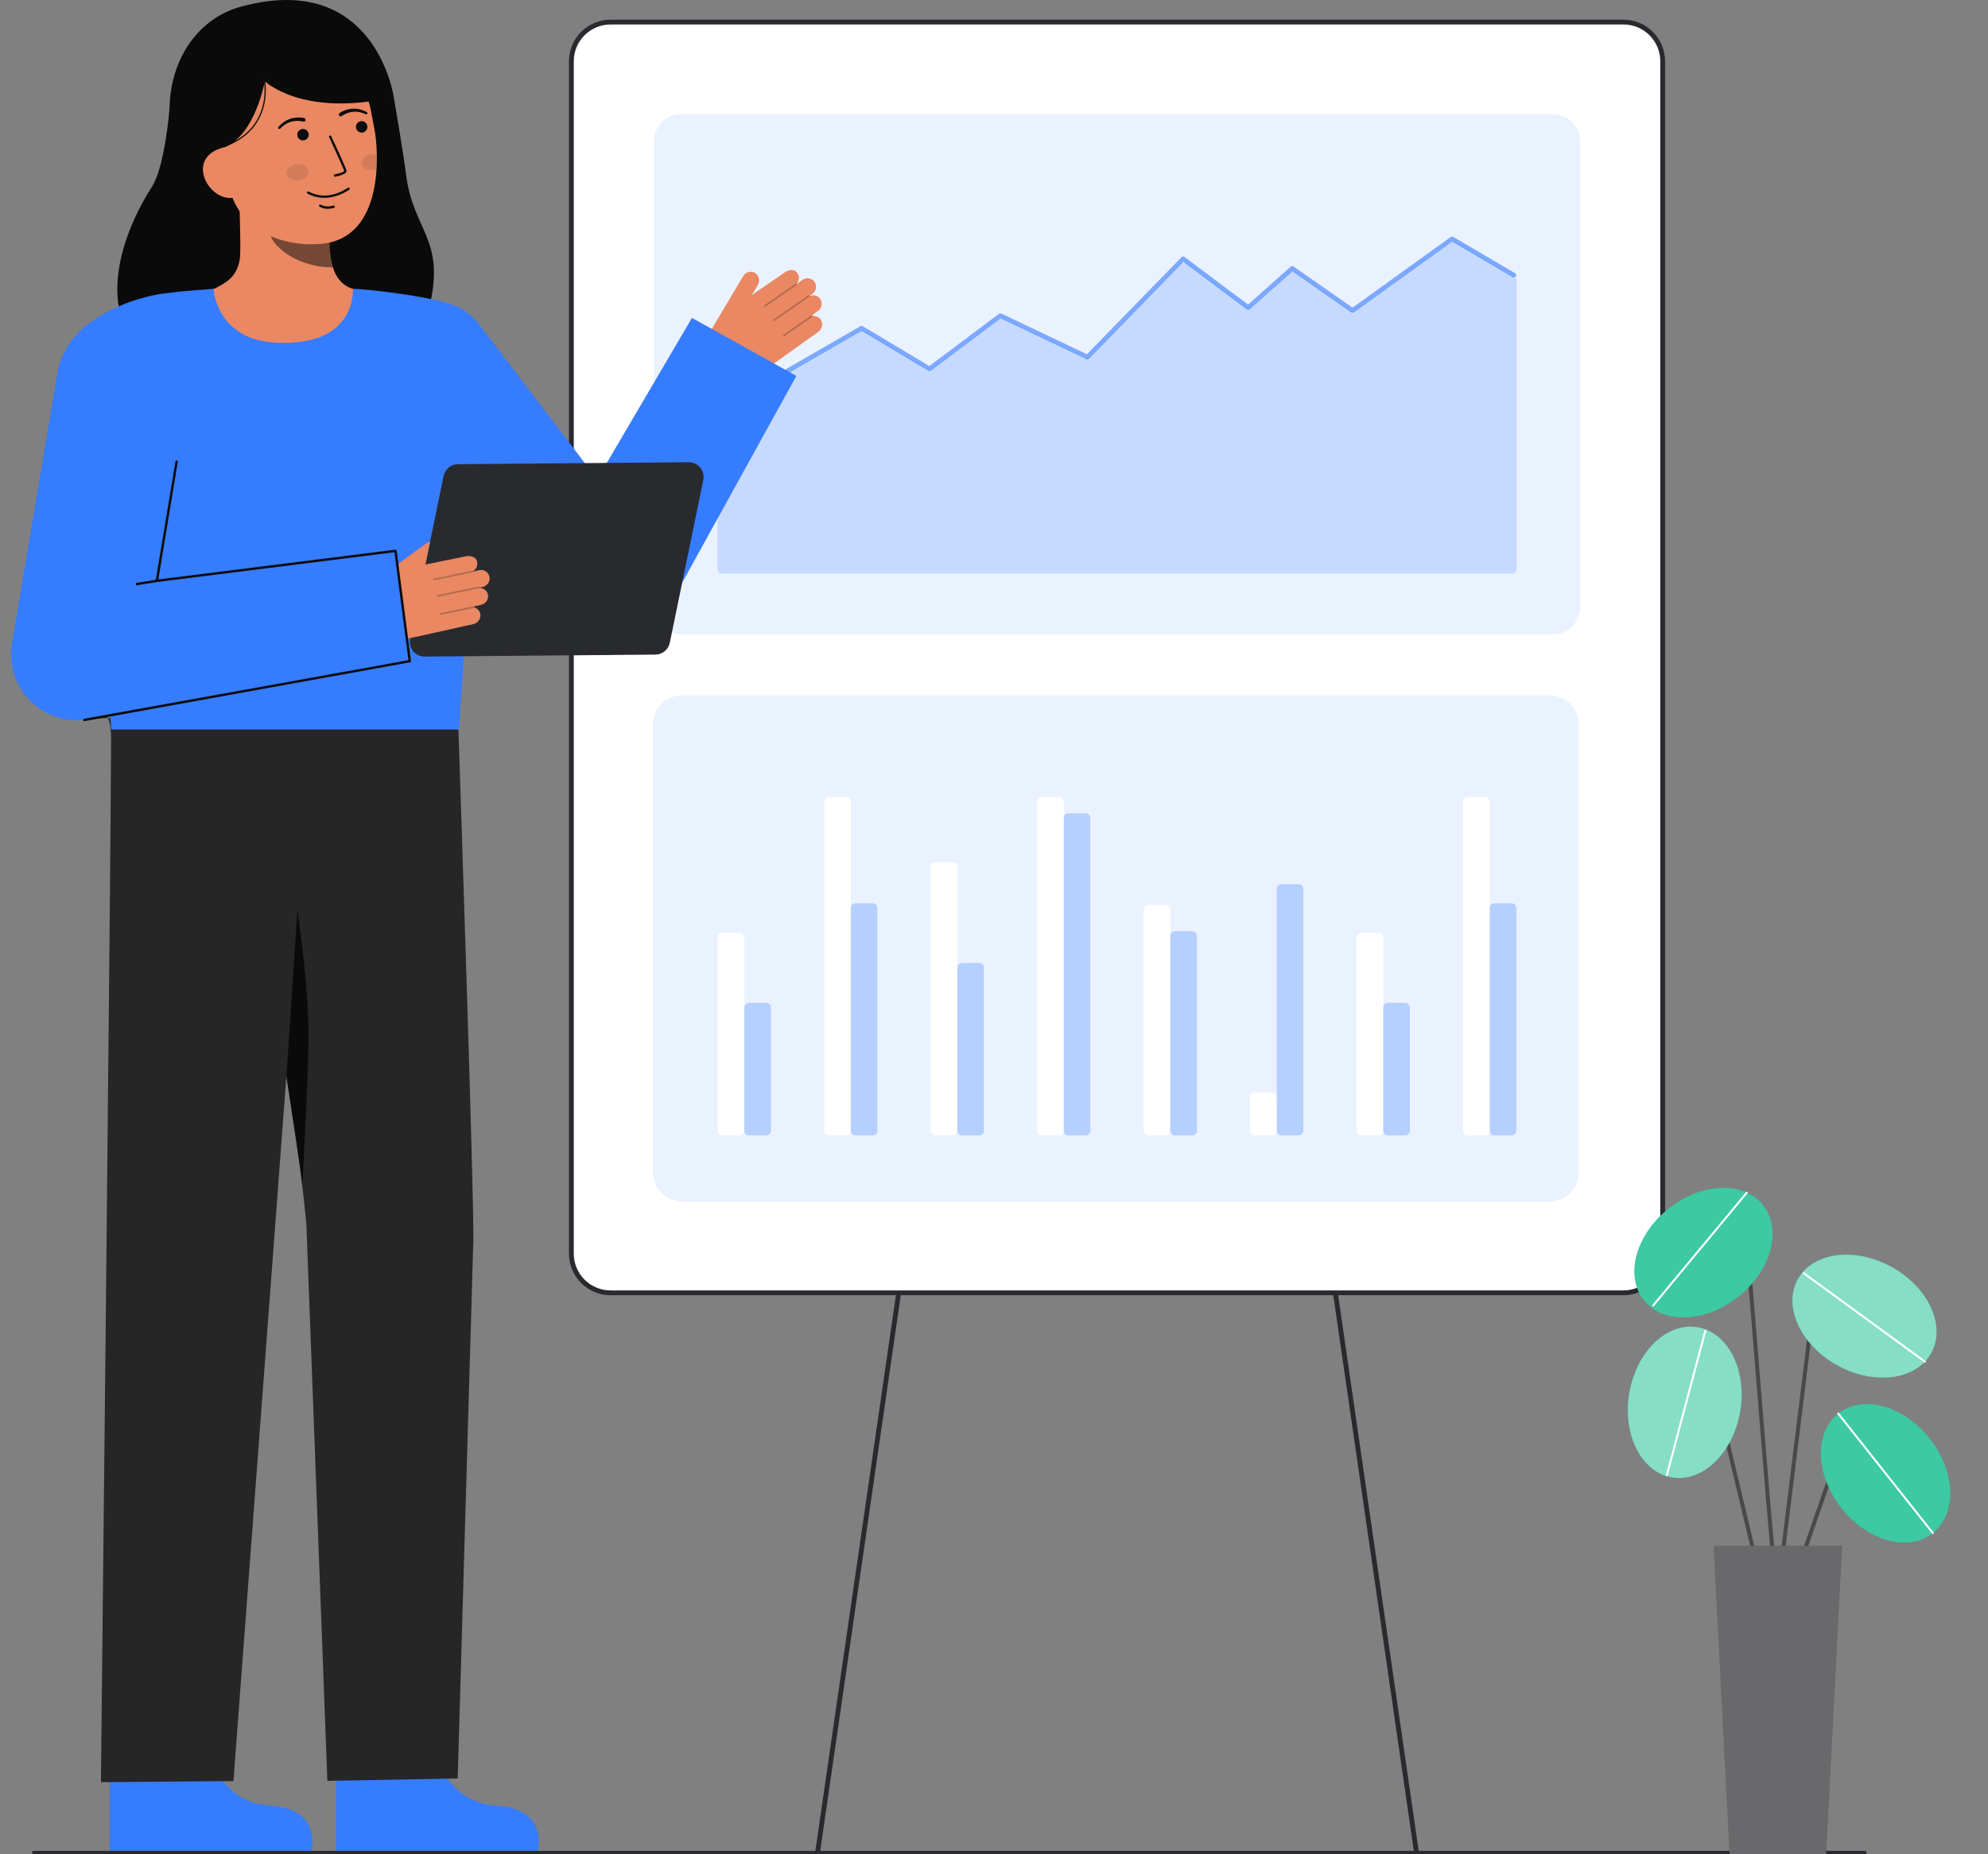 <svg width="164" height="153" viewBox="0 0 164 153" fill="none" xmlns="http://www.w3.org/2000/svg">
<rect x="0" y="0" width="164" height="153" fill="#808080" stroke="none"/>
<path d="M50.365 106.674L133.933 106.674C135.717 106.674 137.163 105.228 137.163 103.444V5.052C137.163 3.268 135.717 1.821 133.933 1.821L50.365 1.821C48.581 1.821 47.135 3.268 47.135 5.052L47.135 103.444C47.135 105.228 48.581 106.674 50.365 106.674Z" fill="white"/>
<path d="M46.936 103.444V5.052C46.937 4.143 47.299 3.271 47.942 2.628C48.585 1.986 49.456 1.624 50.365 1.623H133.933C134.842 1.624 135.714 1.986 136.356 2.628C136.999 3.271 137.361 4.143 137.362 5.052V103.444C137.361 104.353 136.999 105.225 136.356 105.868C135.714 106.511 134.842 106.872 133.933 106.873H50.365C49.456 106.872 48.584 106.511 47.942 105.868C47.299 105.225 46.937 104.353 46.936 103.444ZM50.365 2.021C49.562 2.021 48.791 2.341 48.223 2.909C47.654 3.478 47.334 4.248 47.334 5.052V103.444C47.334 104.248 47.654 105.019 48.223 105.587C48.791 106.155 49.561 106.475 50.365 106.476H133.933C134.737 106.475 135.507 106.155 136.076 105.587C136.644 105.019 136.964 104.248 136.965 103.444V5.052C136.964 4.248 136.644 3.478 136.076 2.909C135.507 2.341 134.737 2.021 133.933 2.02L50.365 2.021Z" fill="#292A2E"/>
<path d="M67.465 152.92C67.436 152.92 67.408 152.914 67.382 152.902C67.356 152.89 67.333 152.873 67.315 152.851C67.296 152.83 67.282 152.804 67.274 152.777C67.266 152.75 67.264 152.721 67.268 152.693L73.912 106.844C73.915 106.818 73.924 106.793 73.937 106.77C73.95 106.747 73.968 106.727 73.989 106.711C74.01 106.695 74.034 106.684 74.059 106.677C74.085 106.671 74.111 106.669 74.138 106.673C74.164 106.677 74.189 106.686 74.211 106.699C74.234 106.713 74.254 106.731 74.269 106.752C74.285 106.773 74.296 106.798 74.302 106.823C74.308 106.849 74.309 106.875 74.305 106.901L67.66 152.75C67.654 152.797 67.63 152.84 67.594 152.871C67.558 152.902 67.513 152.92 67.465 152.92Z" fill="#292A2E"/>
<path d="M116.834 152.92C116.786 152.92 116.74 152.903 116.704 152.871C116.668 152.84 116.644 152.797 116.637 152.75L109.994 106.901C109.987 106.849 110.001 106.797 110.032 106.756C110.064 106.714 110.111 106.687 110.162 106.679C110.214 106.672 110.266 106.685 110.308 106.716C110.35 106.747 110.378 106.793 110.387 106.844L117.031 152.693C117.035 152.721 117.033 152.75 117.025 152.777C117.017 152.805 117.004 152.83 116.985 152.851C116.966 152.873 116.943 152.89 116.917 152.902C116.891 152.914 116.863 152.92 116.835 152.92L116.834 152.92Z" fill="#292A2E"/>
<g opacity="0.1">
<path d="M56.224 52.361L128.074 52.361C129.337 52.361 130.361 51.337 130.361 50.074V11.686C130.361 10.423 129.337 9.399 128.074 9.399L56.224 9.399C54.961 9.399 53.937 10.423 53.937 11.686V50.074C53.937 51.337 54.961 52.361 56.224 52.361Z" fill="#367CFF"/>
</g>
<g opacity="0.1">
<path d="M53.856 96.751V59.772C53.857 59.138 54.11 58.529 54.558 58.081C55.007 57.632 55.615 57.38 56.25 57.379H127.849C128.484 57.38 129.092 57.632 129.541 58.081C129.989 58.529 130.242 59.138 130.243 59.772V96.751C130.242 97.386 129.989 97.994 129.541 98.443C129.092 98.892 128.484 99.144 127.849 99.145H56.25C55.615 99.144 55.007 98.892 54.558 98.443C54.109 97.994 53.857 97.386 53.856 96.751Z" fill="#367CFF"/>
</g>
<path d="M121.088 93.687H122.509C122.723 93.687 122.896 93.513 122.896 93.3V66.154C122.896 65.94 122.723 65.767 122.509 65.767H121.088C120.874 65.767 120.701 65.94 120.701 66.154V93.3C120.701 93.513 120.874 93.687 121.088 93.687Z" fill="white"/>
<path opacity="0.3" d="M123.284 93.687H124.705C124.918 93.687 125.092 93.513 125.092 93.3V74.923C125.092 74.709 124.918 74.536 124.705 74.536H123.284C123.07 74.536 122.896 74.709 122.896 74.923V93.3C122.896 93.513 123.07 93.687 123.284 93.687Z" fill="#367CFF"/>
<path d="M103.518 93.687H104.939C105.153 93.687 105.326 93.513 105.326 93.299V90.541C105.326 90.327 105.153 90.154 104.939 90.154H103.518C103.304 90.154 103.131 90.327 103.131 90.541V93.299C103.131 93.513 103.304 93.687 103.518 93.687Z" fill="white"/>
<path opacity="0.3" d="M105.714 93.687H107.135C107.348 93.687 107.522 93.513 107.522 93.299V73.346C107.522 73.132 107.348 72.959 107.135 72.959H105.714C105.5 72.959 105.326 73.132 105.326 73.346V93.299C105.326 93.513 105.5 93.687 105.714 93.687Z" fill="#367CFF"/>
<path d="M112.303 93.687H113.724C113.938 93.687 114.111 93.513 114.111 93.3V77.362C114.111 77.148 113.938 76.975 113.724 76.975H112.303C112.089 76.975 111.916 77.148 111.916 77.362V93.3C111.916 93.513 112.089 93.687 112.303 93.687Z" fill="white"/>
<path opacity="0.3" d="M114.499 93.687H115.92C116.134 93.687 116.307 93.513 116.307 93.3V83.136C116.307 82.922 116.134 82.749 115.92 82.749H114.499C114.285 82.749 114.111 82.922 114.111 83.136V93.3C114.111 93.513 114.285 93.687 114.499 93.687Z" fill="#367CFF"/>
<path d="M77.163 93.687H78.584C78.798 93.687 78.972 93.513 78.972 93.3V71.554C78.972 71.34 78.798 71.166 78.584 71.166H77.163C76.949 71.166 76.776 71.34 76.776 71.554V93.3C76.776 93.513 76.949 93.687 77.163 93.687Z" fill="white"/>
<path opacity="0.3" d="M79.359 93.687H80.78C80.994 93.687 81.167 93.514 81.167 93.3V79.845C81.167 79.631 80.994 79.458 80.78 79.458H79.359C79.145 79.458 78.972 79.631 78.972 79.845V93.3C78.972 93.514 79.145 93.687 79.359 93.687Z" fill="#367CFF"/>
<path d="M94.733 93.687H96.154C96.368 93.687 96.541 93.513 96.541 93.3V75.067C96.541 74.853 96.368 74.679 96.154 74.679H94.733C94.519 74.679 94.346 74.853 94.346 75.067V93.3C94.346 93.513 94.519 93.687 94.733 93.687Z" fill="white"/>
<path opacity="0.3" d="M96.929 93.687H98.35C98.564 93.687 98.737 93.513 98.737 93.3V77.219C98.737 77.005 98.564 76.831 98.35 76.831H96.929C96.715 76.831 96.541 77.005 96.541 77.219V93.3C96.541 93.513 96.715 93.687 96.929 93.687Z" fill="#367CFF"/>
<path d="M85.948 93.687H87.369C87.583 93.687 87.757 93.513 87.757 93.3V66.154C87.757 65.94 87.583 65.767 87.369 65.767H85.948C85.734 65.767 85.561 65.94 85.561 66.154V93.3C85.561 93.513 85.734 93.687 85.948 93.687Z" fill="white"/>
<path opacity="0.3" d="M88.144 93.687H89.565C89.779 93.687 89.952 93.513 89.952 93.3V67.499C89.952 67.285 89.779 67.112 89.565 67.112H88.144C87.93 67.112 87.757 67.285 87.757 67.499V93.3C87.757 93.513 87.93 93.687 88.144 93.687Z" fill="#367CFF"/>
<path d="M68.379 93.687H69.8C70.013 93.687 70.187 93.513 70.187 93.3V66.154C70.187 65.94 70.013 65.767 69.8 65.767H68.379C68.165 65.767 67.991 65.94 67.991 66.154V93.3C67.991 93.513 68.165 93.687 68.379 93.687Z" fill="white"/>
<path opacity="0.3" d="M70.574 93.687H71.995C72.209 93.687 72.382 93.513 72.382 93.3V74.923C72.382 74.709 72.209 74.536 71.995 74.536H70.574C70.36 74.536 70.187 74.709 70.187 74.923V93.3C70.187 93.513 70.36 93.687 70.574 93.687Z" fill="#367CFF"/>
<path d="M59.594 93.687H61.015C61.228 93.687 61.402 93.513 61.402 93.3V77.362C61.402 77.148 61.228 76.975 61.015 76.975H59.594C59.38 76.975 59.206 77.148 59.206 77.362V93.3C59.206 93.513 59.38 93.687 59.594 93.687Z" fill="white"/>
<path opacity="0.3" d="M61.789 93.687H63.21C63.424 93.687 63.597 93.513 63.597 93.3V83.136C63.597 82.922 63.424 82.749 63.21 82.749H61.789C61.575 82.749 61.402 82.922 61.402 83.136V93.3C61.402 93.513 61.575 93.687 61.789 93.687Z" fill="#367CFF"/>
<path opacity="0.2" d="M125.111 23.186V46.952C125.111 47.053 125.071 47.15 125 47.221C124.928 47.293 124.832 47.333 124.73 47.333H59.568C59.467 47.333 59.37 47.293 59.298 47.221C59.227 47.15 59.187 47.053 59.187 46.952V34.335C59.187 34.268 59.204 34.202 59.238 34.145C59.271 34.087 59.319 34.038 59.377 34.005L70.914 27.344C70.973 27.31 71.04 27.292 71.108 27.293C71.176 27.293 71.242 27.312 71.3 27.347L76.494 30.451C76.559 30.489 76.634 30.508 76.71 30.504C76.785 30.5 76.858 30.474 76.918 30.428L82.372 26.335C82.428 26.293 82.494 26.267 82.563 26.26C82.632 26.253 82.702 26.265 82.765 26.295L89.495 29.496C89.566 29.53 89.647 29.541 89.726 29.527C89.804 29.513 89.876 29.475 89.932 29.418L97.403 21.746C97.468 21.679 97.554 21.639 97.647 21.631C97.739 21.624 97.831 21.651 97.905 21.706L102.757 25.339C102.827 25.392 102.913 25.419 103.001 25.415C103.089 25.411 103.173 25.378 103.238 25.319L106.413 22.498C106.477 22.441 106.558 22.407 106.644 22.402C106.729 22.397 106.814 22.421 106.884 22.471L111.389 25.615C111.454 25.66 111.531 25.684 111.61 25.684C111.689 25.683 111.766 25.658 111.83 25.612L119.62 20.006C119.68 19.962 119.751 19.938 119.825 19.934C119.899 19.931 119.972 19.949 120.036 19.986L124.923 22.856C124.98 22.89 125.028 22.938 125.061 22.996C125.094 23.054 125.112 23.119 125.111 23.186Z" fill="#367CFF"/>
<path opacity="0.61" d="M59.406 34.008C59.439 34.008 59.472 33.999 59.501 33.982L71.074 27.3L76.584 30.593C76.616 30.612 76.654 30.622 76.691 30.62C76.729 30.618 76.766 30.605 76.796 30.582L82.546 26.265L89.626 29.633C89.662 29.65 89.703 29.655 89.742 29.648C89.781 29.641 89.817 29.622 89.845 29.593L97.623 21.606L102.858 25.525C102.893 25.552 102.936 25.565 102.98 25.563C103.024 25.561 103.066 25.544 103.099 25.515L106.618 22.387L111.469 25.773C111.501 25.796 111.54 25.808 111.579 25.808C111.619 25.808 111.657 25.795 111.689 25.772L119.8 19.936L124.796 22.87C124.818 22.883 124.841 22.891 124.866 22.895C124.891 22.898 124.916 22.897 124.94 22.89C124.965 22.884 124.987 22.873 125.007 22.858C125.027 22.843 125.044 22.824 125.057 22.803C125.07 22.781 125.078 22.757 125.081 22.732C125.085 22.708 125.083 22.682 125.077 22.658C125.071 22.634 125.06 22.611 125.045 22.591C125.03 22.571 125.011 22.554 124.989 22.542L119.886 19.544C119.854 19.526 119.817 19.517 119.78 19.518C119.743 19.52 119.708 19.532 119.678 19.554L111.576 25.384L106.713 21.989C106.678 21.964 106.636 21.952 106.593 21.955C106.55 21.957 106.509 21.974 106.477 22.003L102.961 25.128L97.716 21.201C97.679 21.173 97.633 21.16 97.587 21.163C97.541 21.167 97.498 21.188 97.466 21.221L89.666 29.23L82.604 25.872C82.573 25.857 82.538 25.851 82.503 25.854C82.469 25.858 82.436 25.871 82.408 25.892L76.668 30.201L71.172 26.916C71.143 26.899 71.11 26.889 71.076 26.889C71.042 26.889 71.008 26.898 70.979 26.915L59.309 33.652C59.273 33.673 59.244 33.706 59.228 33.745C59.212 33.783 59.209 33.826 59.22 33.867C59.231 33.907 59.255 33.943 59.288 33.969C59.322 33.994 59.363 34.008 59.405 34.008L59.406 34.008Z" fill="#367CFF"/>
<path d="M17.036 144.085C17.036 144.085 17.933 148.734 22.287 148.994C26.64 149.254 25.696 152.721 25.696 152.721H9.06V144.41L17.036 144.085Z" fill="#367CFF"/>
<path d="M7.932 59.27C7.932 59.27 9.176 57.872 9.165 61.043C9.124 72.869 8.326 147.053 8.326 147.053L19.258 146.961L25.88 58.79L7.932 59.27Z" fill="#262626"/>
<path d="M35.703 144.085C35.703 144.085 36.6 148.734 40.953 148.994C45.307 149.254 44.363 152.721 44.363 152.721H27.727V144.41L35.703 144.085Z" fill="#367CFF"/>
<path d="M37.817 60.188C37.817 60.188 39.183 100.608 39.041 102.583L37.757 146.746L27.006 146.945L25.272 100.985C25.272 100.985 24.136 88.307 21.073 76.535C19.506 70.493 18.562 64.306 18.258 58.072L37.817 60.188Z" fill="#262626"/>
<path d="M23.634 88.846L24.531 75.136C24.531 75.136 25.452 80.835 25.452 85.748C25.452 88.149 24.957 97.656 24.957 97.656L23.634 88.846Z" fill="#0A0A0A"/>
<path d="M7.813 59.269L7.777 59.271C7.777 59.271 7.803 58.581 7.813 59.269Z" fill="#333333"/>
<path d="M7.858 59.269L7.822 59.271C7.822 59.271 7.848 58.581 7.858 59.269Z" fill="#333333"/>
<path d="M67.76 26.462C67.694 26.332 67.59 26.225 67.46 26.157C67.331 26.088 67.184 26.062 67.039 26.081C67.041 26.072 67.04 26.063 67.037 26.055C67.034 26.047 67.029 26.039 67.023 26.033C67.016 26.027 67.008 26.023 67 26.02C66.991 26.018 66.982 26.018 66.974 26.02L67.462 25.67C67.609 25.57 67.714 25.42 67.758 25.248C67.803 25.076 67.784 24.895 67.704 24.736C67.621 24.582 67.483 24.464 67.318 24.406C67.153 24.347 66.972 24.352 66.81 24.42C66.811 24.413 66.807 24.406 66.806 24.4L67.007 24.256C67.144 24.161 67.244 24.022 67.291 23.861C67.337 23.701 67.327 23.529 67.261 23.376C67.218 23.28 67.154 23.195 67.075 23.128C66.995 23.06 66.901 23.011 66.8 22.983C66.699 22.956 66.593 22.952 66.49 22.97C66.387 22.989 66.289 23.03 66.204 23.091L65.74 23.424C65.739 23.421 65.74 23.418 65.739 23.415C65.737 23.413 65.732 23.412 65.729 23.409C65.836 23.289 65.898 23.137 65.907 22.977C65.915 22.817 65.869 22.659 65.776 22.528C65.557 22.176 65.052 22.248 64.752 22.463L62.024 24.348L62.512 23.526C62.61 23.369 62.645 23.179 62.608 22.997C62.572 22.814 62.468 22.652 62.318 22.544C62.238 22.49 62.148 22.453 62.053 22.436C61.959 22.418 61.862 22.42 61.768 22.441C61.675 22.463 61.586 22.503 61.508 22.559C61.431 22.616 61.365 22.687 61.316 22.77L58.654 27.252C58.342 27.778 58.247 28.405 58.389 29C58.532 29.595 58.901 30.11 59.417 30.438C60.017 30.817 60.716 31.009 61.425 30.989C62.134 30.968 62.821 30.737 63.397 30.323L67.517 27.37C67.654 27.269 67.752 27.123 67.797 26.959C67.841 26.794 67.828 26.619 67.76 26.462Z" fill="#E98862"/>
<g opacity="0.25">
<path d="M63.041 25.285C63.051 25.299 63.066 25.308 63.083 25.311C63.1 25.314 63.117 25.31 63.131 25.301L65.723 23.505C65.73 23.5 65.736 23.494 65.741 23.487C65.745 23.48 65.749 23.472 65.75 23.463C65.752 23.455 65.751 23.446 65.75 23.438C65.748 23.429 65.744 23.422 65.74 23.415C65.735 23.407 65.728 23.401 65.721 23.397C65.714 23.392 65.706 23.389 65.698 23.387C65.689 23.386 65.68 23.386 65.672 23.388C65.664 23.39 65.656 23.393 65.649 23.398L63.057 25.193C63.042 25.203 63.033 25.218 63.03 25.235C63.026 25.252 63.03 25.27 63.04 25.284L63.041 25.285Z" fill="#0C0C0C"/>
</g>
<g opacity="0.25">
<path d="M63.801 26.451C63.811 26.464 63.826 26.474 63.843 26.477C63.86 26.479 63.877 26.476 63.891 26.466L66.784 24.462C66.798 24.452 66.808 24.437 66.811 24.42C66.814 24.403 66.81 24.386 66.8 24.371C66.79 24.358 66.775 24.348 66.758 24.345C66.741 24.342 66.724 24.346 66.71 24.355L63.817 26.358C63.803 26.368 63.793 26.383 63.79 26.401C63.787 26.418 63.791 26.435 63.8 26.449L63.801 26.451Z" fill="#0C0C0C"/>
</g>
<g opacity="0.25">
<path d="M64.618 27.717C64.627 27.731 64.643 27.74 64.659 27.743C64.676 27.746 64.694 27.742 64.707 27.732L67.015 26.134C67.029 26.124 67.039 26.109 67.042 26.092C67.045 26.075 67.041 26.058 67.031 26.043C67.022 26.029 67.007 26.019 66.99 26.016C66.972 26.013 66.955 26.017 66.941 26.027L64.633 27.625C64.619 27.635 64.609 27.65 64.606 27.667C64.603 27.684 64.607 27.701 64.617 27.716L64.618 27.717Z" fill="#0C0C0C"/>
</g>
<path d="M57.083 26.231L49.264 39.548L39.723 27.034L31.8 34.177L45.331 51.701L45.42 51.826C45.962 52.568 46.683 53.16 47.517 53.545C48.35 53.931 49.268 54.098 50.184 54.031C51.1 53.964 51.984 53.665 52.752 53.162C53.521 52.659 54.149 51.969 54.577 51.156L65.695 31.02L57.083 26.231Z" fill="#367CFF"/>
<path d="M48.498 41.149C48.482 41.149 48.467 41.145 48.453 41.138C48.441 41.133 48.431 41.124 48.422 41.114C48.413 41.104 48.407 41.093 48.403 41.081C48.399 41.068 48.398 41.055 48.399 41.042C48.4 41.029 48.403 41.016 48.409 41.005L49.176 39.503C49.182 39.491 49.19 39.481 49.2 39.472C49.21 39.464 49.221 39.458 49.234 39.453C49.246 39.449 49.259 39.448 49.272 39.449C49.285 39.45 49.298 39.453 49.309 39.459C49.321 39.465 49.331 39.474 49.34 39.483C49.348 39.493 49.355 39.505 49.359 39.517C49.363 39.53 49.364 39.543 49.363 39.556C49.362 39.569 49.359 39.582 49.353 39.593L48.586 41.095C48.578 41.111 48.565 41.125 48.55 41.135C48.534 41.144 48.516 41.149 48.498 41.149Z" fill="#0C0C0C"/>
<path d="M39.173 39.472L38.934 43.678L39.133 43.689L39.371 39.483L39.173 39.472Z" fill="#0C0C0C"/>
<path d="M13.978 9.032C13.978 9.032 13.612 13.714 12.538 15.401C9.447 20.26 8.504 25.755 11.509 28.666C14.515 31.578 33.899 31.842 35.443 25.244C36.743 19.688 34.097 19.059 33.505 14.456C33.237 12.374 32.484 8.005 32.484 8.005" fill="#0A0A0A"/>
<path d="M30.508 24.189C30.475 24.184 30.104 30.346 22.946 29.808C17.991 29.437 16.224 24.18 16.111 24.18C16.645 24.067 17.545 23.902 17.782 23.775C18.562 23.355 19.527 22.919 19.779 21.404C19.924 20.53 19.678 16.063 19.754 15.179L27.36 16.877C27.253 18.743 26.51 23.069 29.117 23.835C29.551 23.962 30.018 24.078 30.508 24.189Z" fill="#E98862"/>
<path opacity="0.52" d="M27.466 22.067C27.347 21.683 27.271 21.287 27.238 20.887C27.154 19.972 27.171 19.052 27.287 18.141C25.741 17.932 24.285 17.294 23.084 16.299C22.942 16.821 22.166 19.1 22.381 19.596C22.787 20.533 24.698 22.067 27.466 22.067Z" fill="#0C0C0C"/>
<path d="M26.458 20.128C23.456 20.383 19.59 19.139 18.833 15.136L18.149 11.525C17.392 7.522 18.88 3.88 22.649 3.167C26.417 2.454 29.848 5.165 30.606 9.168L30.908 10.767C31.199 12.302 31.814 19.672 26.458 20.128Z" fill="#E98862"/>
<path d="M29.834 10.941C30.095 10.941 30.306 10.729 30.306 10.469C30.306 10.208 30.095 9.996 29.834 9.996C29.573 9.996 29.362 10.208 29.362 10.469C29.362 10.729 29.573 10.941 29.834 10.941Z" fill="#0C0C0C"/>
<path d="M24.994 11.587C25.255 11.587 25.467 11.376 25.467 11.115C25.467 10.854 25.255 10.643 24.994 10.643C24.734 10.643 24.522 10.854 24.522 11.115C24.522 11.376 24.734 11.587 24.994 11.587Z" fill="#0C0C0C"/>
<path d="M27.65 14.578H27.658C27.81 14.548 27.961 14.51 28.11 14.463C28.331 14.392 28.622 14.274 28.584 14.074C28.541 13.845 27.45 11.503 27.326 11.237C27.315 11.214 27.296 11.196 27.271 11.187C27.247 11.178 27.221 11.179 27.197 11.19C27.174 11.201 27.156 11.221 27.147 11.245C27.139 11.269 27.14 11.296 27.151 11.319C27.616 12.316 28.365 13.956 28.393 14.11C28.369 14.181 28.001 14.316 27.622 14.388C27.597 14.392 27.575 14.406 27.56 14.427C27.545 14.447 27.539 14.473 27.543 14.498C27.547 14.523 27.56 14.545 27.58 14.56C27.6 14.575 27.625 14.582 27.65 14.579V14.578Z" fill="#0C0C0C"/>
<path d="M27.092 16.306C27.707 16.227 28.294 16.003 28.807 15.655C28.829 15.641 28.844 15.619 28.849 15.594C28.854 15.569 28.849 15.543 28.835 15.521C28.822 15.5 28.799 15.485 28.774 15.479C28.749 15.474 28.723 15.479 28.702 15.493C27.592 16.216 26.49 16.332 25.514 15.83C25.494 15.82 25.474 15.81 25.453 15.802C25.429 15.793 25.402 15.794 25.379 15.805C25.356 15.816 25.338 15.836 25.33 15.86C25.321 15.884 25.322 15.91 25.333 15.934C25.344 15.957 25.363 15.975 25.387 15.984C25.395 15.987 25.407 15.993 25.425 16.003C25.938 16.268 26.519 16.374 27.092 16.306Z" fill="#0C0C0C"/>
<path d="M15.135 12.784L18.512 12.164C21.07 11.129 21.844 6.7 21.844 6.7C21.844 6.7 24.953 9.729 32.484 8.006C32.484 8.006 30.974 -2.496 19.848 0.557C16.26 1.541 13.685 5.157 14.007 9.988C14.231 13.375 15.135 12.784 15.135 12.784Z" fill="#0A0A0A"/>
<path d="M19.298 16.311C18.153 16.528 16.992 15.479 16.775 14.333C16.557 13.188 17.367 12.381 18.512 12.164L19.247 12.82L20.282 16.125L19.298 16.311Z" fill="#E98862"/>
<path d="M28.016 9.322C28.35 9.106 28.736 8.984 29.133 8.969C29.329 8.96 29.525 8.981 29.714 9.03C29.902 9.079 30.083 9.15 30.253 9.243C30.276 9.255 30.295 9.276 30.303 9.301C30.312 9.326 30.311 9.354 30.299 9.378C30.287 9.402 30.267 9.421 30.242 9.43C30.216 9.438 30.189 9.437 30.165 9.426L30.157 9.422C30.001 9.345 29.835 9.288 29.664 9.252C29.494 9.216 29.321 9.206 29.148 9.222C28.807 9.25 28.479 9.369 28.198 9.565L28.189 9.572C28.172 9.583 28.154 9.592 28.135 9.597C28.115 9.601 28.095 9.602 28.075 9.599C28.056 9.596 28.037 9.589 28.02 9.578C28.003 9.568 27.988 9.554 27.976 9.538C27.965 9.522 27.956 9.504 27.951 9.484C27.947 9.465 27.946 9.445 27.949 9.425C27.952 9.405 27.959 9.386 27.97 9.369C27.98 9.352 27.994 9.337 28.01 9.326L28.016 9.322Z" fill="#0C0C0C"/>
<path d="M25.003 10.031C24.67 9.95 24.322 9.958 23.993 10.054C23.826 10.102 23.668 10.174 23.523 10.269C23.377 10.365 23.243 10.478 23.124 10.607L23.119 10.612C23.1 10.631 23.075 10.642 23.049 10.642C23.023 10.643 22.997 10.633 22.978 10.615C22.959 10.597 22.948 10.572 22.946 10.546C22.945 10.52 22.954 10.494 22.971 10.474C23.096 10.326 23.238 10.194 23.396 10.081C23.555 9.967 23.73 9.877 23.915 9.814C24.291 9.685 24.695 9.659 25.085 9.739C25.124 9.748 25.159 9.772 25.181 9.806C25.203 9.84 25.21 9.881 25.202 9.92C25.193 9.96 25.17 9.994 25.136 10.016C25.102 10.038 25.06 10.046 25.021 10.037L25.015 10.036L25.003 10.031Z" fill="#0C0C0C"/>
<path d="M27.223 17.215C27.334 17.202 27.445 17.18 27.552 17.149C27.564 17.146 27.576 17.14 27.586 17.132C27.596 17.124 27.605 17.114 27.611 17.103C27.617 17.092 27.621 17.08 27.623 17.067C27.624 17.054 27.623 17.041 27.62 17.029C27.616 17.017 27.61 17.005 27.602 16.995C27.594 16.985 27.584 16.977 27.573 16.971C27.562 16.964 27.549 16.961 27.537 16.959C27.524 16.958 27.511 16.959 27.499 16.963C26.851 17.149 26.483 16.902 26.467 16.892C26.446 16.877 26.42 16.871 26.395 16.876C26.369 16.88 26.347 16.894 26.332 16.916C26.317 16.937 26.312 16.963 26.316 16.988C26.32 17.013 26.335 17.036 26.356 17.051C26.617 17.204 26.924 17.262 27.223 17.215Z" fill="#0C0C0C"/>
<path d="M18.52 12.121L18.487 12.028C22.767 10.491 21.72 6.291 21.709 6.249L21.805 6.224C21.817 6.267 22.887 10.554 18.52 12.121Z" fill="#0C0C0C"/>
<path opacity="0.1" d="M24.613 14.873C25.107 14.82 25.476 14.483 25.437 14.12C25.398 13.758 24.966 13.507 24.472 13.56C23.978 13.614 23.609 13.95 23.648 14.313C23.687 14.675 24.119 14.926 24.613 14.873Z" fill="#0C0C0C"/>
<path opacity="0.1" d="M29.844 13.486C29.884 13.848 30.316 14.099 30.81 14.046C30.896 14.037 30.98 14.019 31.061 13.992C31.089 13.562 31.095 13.147 31.087 12.763C30.951 12.727 30.809 12.717 30.668 12.734C30.174 12.786 29.805 13.123 29.844 13.486Z" fill="#0C0C0C"/>
<path d="M39.401 37.753C39.176 40.402 38.079 56.926 37.862 60.188H9.181C9.012 57.246 7.062 44.38 6.422 38.626C5.812 33.135 4.613 30.386 5.491 28.763C6.927 26.11 10.85 24.577 13.525 24.215C15.158 23.994 17.614 23.835 17.614 23.835C17.614 23.835 17.823 28.043 22.782 28.277C29.534 28.595 29.083 23.835 29.116 23.835C30.21 23.835 36.459 24.527 37.987 25.433C42.153 27.9 39.88 32.14 39.401 37.753Z" fill="#367CFF"/>
<path d="M58.018 39.603L55.254 53.041C55.197 53.314 55.05 53.559 54.834 53.736C54.619 53.913 54.35 54.011 54.071 54.013L35.034 54.175C34.852 54.177 34.673 54.138 34.508 54.061C34.344 53.984 34.199 53.871 34.083 53.731C33.968 53.591 33.885 53.426 33.842 53.25C33.798 53.074 33.794 52.89 33.831 52.712L36.596 39.274C36.652 39.002 36.8 38.756 37.015 38.579C37.23 38.402 37.499 38.305 37.778 38.302L56.815 38.14C56.997 38.139 57.176 38.178 57.341 38.255C57.505 38.331 57.651 38.444 57.766 38.584C57.881 38.725 57.964 38.889 58.008 39.065C58.051 39.242 58.055 39.425 58.018 39.603Z" fill="#292A2E"/>
<path d="M40.267 49.148C40.277 49.325 40.223 49.5 40.114 49.64C40.006 49.78 39.85 49.876 39.677 49.911L39.091 50.04C39.101 50.044 39.111 50.05 39.118 50.058C39.126 50.066 39.131 50.075 39.134 50.086C39.136 50.098 39.133 50.111 39.126 50.122C39.267 50.161 39.392 50.244 39.484 50.358C39.576 50.472 39.63 50.611 39.639 50.757C39.64 50.928 39.583 51.093 39.478 51.227C39.373 51.361 39.226 51.456 39.061 51.496L34.112 52.595C33.859 52.652 33.601 52.681 33.341 52.681C32.764 52.68 32.195 52.54 31.684 52.271C31.172 52.002 30.734 51.613 30.407 51.137C30.06 50.633 29.923 50.014 30.026 49.411C30.128 48.808 30.462 48.269 30.955 47.909L35.165 44.831C35.258 44.764 35.365 44.719 35.479 44.702L35.092 46.584L35.195 46.56L35.217 46.556L38.445 45.898C38.805 45.819 39.297 45.95 39.361 46.359C39.395 46.516 39.375 46.679 39.304 46.823C39.234 46.967 39.116 47.083 38.971 47.152C38.973 47.154 38.977 47.156 38.977 47.16C38.977 47.164 38.975 47.166 38.975 47.169L39.534 47.046C39.636 47.024 39.742 47.024 39.844 47.047C39.946 47.07 40.041 47.116 40.124 47.181C40.206 47.245 40.273 47.327 40.319 47.421C40.366 47.514 40.392 47.617 40.394 47.722C40.394 47.889 40.336 48.051 40.23 48.18C40.125 48.309 39.977 48.398 39.814 48.431L39.573 48.485C39.571 48.493 39.573 48.501 39.569 48.507C39.745 48.508 39.913 48.574 40.042 48.693C40.171 48.811 40.251 48.974 40.267 49.148Z" fill="#E98862"/>
<g opacity="0.25">
<path d="M35.762 47.822C35.766 47.838 35.776 47.853 35.79 47.862C35.804 47.871 35.822 47.874 35.838 47.871L38.927 47.238C38.936 47.236 38.944 47.233 38.952 47.228C38.959 47.224 38.965 47.217 38.971 47.21C38.976 47.203 38.979 47.195 38.981 47.186C38.983 47.178 38.983 47.169 38.981 47.16C38.979 47.151 38.975 47.143 38.971 47.136C38.965 47.129 38.959 47.122 38.952 47.118C38.944 47.113 38.936 47.11 38.927 47.108C38.918 47.107 38.91 47.108 38.901 47.11L35.812 47.743C35.795 47.747 35.78 47.757 35.771 47.771C35.761 47.786 35.758 47.803 35.761 47.82L35.762 47.822Z" fill="#0C0C0C"/>
</g>
<g opacity="0.25">
<path d="M36.003 49.191C36.007 49.208 36.017 49.222 36.032 49.232C36.046 49.241 36.063 49.244 36.08 49.241L39.527 48.534C39.544 48.53 39.559 48.52 39.569 48.506C39.578 48.491 39.582 48.474 39.578 48.457C39.574 48.44 39.564 48.426 39.55 48.416C39.535 48.407 39.518 48.403 39.501 48.406L36.054 49.113C36.037 49.117 36.022 49.127 36.013 49.141C36.003 49.156 35.999 49.173 36.003 49.19L36.003 49.191Z" fill="#0C0C0C"/>
</g>
<g opacity="0.25">
<path d="M36.257 50.677C36.261 50.694 36.271 50.708 36.285 50.717C36.299 50.726 36.317 50.73 36.333 50.726L39.083 50.162C39.092 50.161 39.1 50.158 39.108 50.153C39.115 50.148 39.121 50.142 39.127 50.135C39.132 50.128 39.135 50.12 39.137 50.111C39.139 50.102 39.139 50.093 39.137 50.085C39.135 50.076 39.132 50.068 39.127 50.061C39.121 50.053 39.115 50.047 39.108 50.042C39.1 50.038 39.092 50.035 39.083 50.033C39.074 50.032 39.065 50.032 39.057 50.034L36.307 50.598C36.299 50.6 36.291 50.603 36.284 50.608C36.277 50.613 36.27 50.619 36.266 50.626C36.261 50.633 36.258 50.642 36.256 50.65C36.255 50.658 36.255 50.667 36.256 50.675L36.257 50.677Z" fill="#0C0C0C"/>
</g>
<path d="M33.806 54.553L6.957 59.405C6.119 59.496 5.272 59.392 4.481 59.1C3.69 58.809 2.978 58.338 2.4 57.725C1.821 57.112 1.393 56.374 1.148 55.567C0.903 54.761 0.849 53.909 0.988 53.078L4.747 30.736C4.987 29.31 5.784 28.037 6.962 27.198C8.141 26.359 9.604 26.023 11.031 26.263C12.457 26.503 13.73 27.299 14.569 28.478C15.408 29.656 15.745 31.12 15.505 32.546L12.942 47.926L32.625 45.455L33.806 54.553Z" fill="#367CFF"/>
<path d="M6.957 59.504C6.932 59.504 6.908 59.495 6.89 59.478C6.872 59.461 6.86 59.438 6.858 59.414C6.856 59.389 6.863 59.364 6.878 59.344C6.893 59.325 6.915 59.311 6.94 59.307L33.695 54.472L32.54 45.565L12.954 48.024C12.938 48.026 12.923 48.025 12.908 48.02C12.894 48.014 12.88 48.006 12.87 47.995C12.859 47.984 12.851 47.97 12.847 47.955C12.842 47.941 12.841 47.925 12.843 47.91L14.473 38.08C14.475 38.067 14.479 38.055 14.486 38.044C14.493 38.033 14.502 38.023 14.513 38.016C14.523 38.008 14.535 38.003 14.548 38C14.561 37.997 14.574 37.996 14.587 37.998C14.6 38.001 14.612 38.005 14.623 38.012C14.634 38.019 14.644 38.028 14.651 38.039C14.659 38.049 14.664 38.061 14.667 38.074C14.67 38.087 14.671 38.1 14.668 38.113L13.061 47.811L32.613 45.355C32.639 45.352 32.665 45.359 32.686 45.375C32.707 45.391 32.72 45.415 32.724 45.441L33.904 54.539C33.907 54.565 33.901 54.59 33.886 54.611C33.871 54.632 33.848 54.646 33.823 54.65L6.975 59.503C6.969 59.504 6.963 59.504 6.957 59.504Z" fill="#0C0C0C"/>
<path d="M12.926 47.828L11.199 48.105L11.23 48.301L12.957 48.025L12.926 47.828Z" fill="#0C0C0C"/>
<path d="M153.842 153H2.775C2.738 153 2.702 152.985 2.676 152.959C2.65 152.933 2.635 152.898 2.635 152.861C2.635 152.824 2.65 152.789 2.676 152.763C2.702 152.737 2.738 152.722 2.775 152.722H153.842C153.86 152.722 153.878 152.726 153.895 152.733C153.912 152.739 153.927 152.75 153.94 152.763C153.953 152.776 153.963 152.791 153.97 152.808C153.977 152.825 153.981 152.843 153.981 152.861C153.981 152.879 153.977 152.897 153.97 152.914C153.963 152.931 153.953 152.946 153.94 152.959C153.927 152.972 153.912 152.982 153.895 152.989C153.878 152.996 153.86 153 153.842 153Z" fill="#292A2E"/>
<path d="M146.665 131.584C146.644 131.584 146.622 131.58 146.603 131.571C146.583 131.563 146.565 131.551 146.55 131.536C146.32 131.306 145.944 127.084 144.934 114.516C144.521 109.373 144.13 104.515 143.845 101.563C143.826 101.352 143.743 101.327 143.716 101.319C143.326 101.202 142.14 102.137 141.478 102.956C141.451 102.99 141.411 103.011 141.368 103.016C141.325 103.02 141.282 103.008 141.248 102.98C141.215 102.953 141.193 102.914 141.189 102.871C141.184 102.827 141.197 102.784 141.224 102.751C141.661 102.209 143.089 100.789 143.81 101.007C143.919 101.044 144.013 101.115 144.077 101.209C144.142 101.304 144.175 101.417 144.171 101.531C144.456 104.486 144.846 109.345 145.26 114.489C145.874 122.127 146.569 130.78 146.798 131.325C146.815 131.349 146.825 131.378 146.828 131.408C146.83 131.438 146.824 131.468 146.81 131.494C146.796 131.521 146.775 131.543 146.75 131.559C146.724 131.575 146.695 131.583 146.665 131.583V131.584Z" fill="#494949"/>
<path d="M143.426 106.98C146.136 104.807 147.034 101.426 145.432 99.428C143.83 97.43 140.335 97.57 137.625 99.743C134.915 101.915 134.017 105.296 135.619 107.294C137.22 109.293 140.716 109.152 143.426 106.98Z" fill="#0CBC8B"/>
<path opacity="0.2" d="M143.426 106.98C146.136 104.807 147.034 101.426 145.432 99.428C143.83 97.43 140.335 97.57 137.625 99.743C134.915 101.915 134.017 105.296 135.619 107.294C137.22 109.293 140.716 109.152 143.426 106.98Z" fill="white"/>
<path d="M136.378 107.803C136.363 107.803 136.347 107.798 136.334 107.79C136.321 107.782 136.311 107.77 136.304 107.756C136.298 107.742 136.295 107.726 136.297 107.711C136.299 107.696 136.305 107.681 136.315 107.669L144.038 98.356C144.052 98.339 144.072 98.329 144.094 98.327C144.115 98.325 144.137 98.331 144.154 98.345C144.17 98.359 144.181 98.379 144.183 98.4C144.185 98.422 144.178 98.444 144.164 98.46L136.441 107.773C136.433 107.783 136.424 107.79 136.413 107.795C136.402 107.8 136.39 107.803 136.378 107.803Z" fill="white"/>
<path d="M148.349 129.587C148.331 129.587 148.313 129.584 148.296 129.578C148.276 129.571 148.257 129.56 148.241 129.546C148.225 129.532 148.212 129.514 148.202 129.495C148.193 129.476 148.188 129.455 148.186 129.433C148.185 129.412 148.188 129.39 148.195 129.37L151.096 121.027C151.181 120.782 151.327 120.562 151.519 120.388C151.711 120.213 151.944 120.09 152.197 120.029C152.449 119.968 152.713 119.972 152.963 120.039C153.214 120.107 153.444 120.236 153.632 120.415L155.165 121.88C155.197 121.91 155.215 121.951 155.216 121.995C155.217 122.038 155.201 122.08 155.171 122.111C155.141 122.143 155.1 122.161 155.056 122.162C155.013 122.163 154.971 122.146 154.94 122.117L153.406 120.651C153.258 120.51 153.076 120.408 152.878 120.355C152.681 120.301 152.472 120.299 152.273 120.347C152.074 120.395 151.89 120.492 151.738 120.63C151.586 120.767 151.471 120.941 151.404 121.135L148.504 129.478C148.492 129.51 148.471 129.538 148.444 129.557C148.416 129.577 148.383 129.587 148.349 129.587Z" fill="#494949"/>
<path d="M159.451 126.5C161.459 124.91 161.34 121.414 159.184 118.691C157.029 115.968 153.653 115.049 151.645 116.638C149.637 118.228 149.756 121.724 151.912 124.447C154.067 127.171 157.443 128.089 159.451 126.5Z" fill="#0CBC8B"/>
<path d="M145.347 131.052C145.31 131.052 145.275 131.039 145.246 131.017C145.217 130.994 145.197 130.962 145.188 130.927L140.321 110.571C140.288 110.432 140.217 110.305 140.116 110.204C140.016 110.103 139.889 110.032 139.75 109.998C139.612 109.964 139.466 109.969 139.33 110.012C139.194 110.056 139.073 110.136 138.98 110.244L137.479 111.978C137.451 112.011 137.41 112.031 137.367 112.034C137.324 112.037 137.281 112.023 137.249 111.995C137.216 111.966 137.196 111.926 137.193 111.883C137.19 111.84 137.204 111.797 137.232 111.764L138.733 110.03C138.865 109.877 139.038 109.763 139.231 109.702C139.424 109.64 139.631 109.633 139.828 109.681C140.025 109.729 140.205 109.83 140.348 109.974C140.491 110.118 140.591 110.298 140.639 110.495L145.506 130.851C145.511 130.871 145.512 130.893 145.508 130.914C145.505 130.936 145.498 130.956 145.486 130.974C145.475 130.992 145.46 131.008 145.443 131.021C145.426 131.034 145.406 131.043 145.385 131.048C145.373 131.05 145.36 131.052 145.347 131.052Z" fill="#494949"/>
<path d="M143.552 116.501C144.143 113.079 142.577 109.95 140.053 109.514C137.53 109.078 135.004 111.498 134.412 114.92C133.82 118.343 135.387 121.471 137.91 121.907C140.434 122.344 142.96 119.923 143.552 116.501Z" fill="#0CBC8B"/>
<path d="M146.665 131.584C146.659 131.584 146.652 131.583 146.645 131.583C146.602 131.577 146.563 131.555 146.537 131.521C146.51 131.487 146.498 131.444 146.503 131.401L149.612 106.16C149.646 105.885 149.759 105.626 149.936 105.413C150.114 105.201 150.349 105.044 150.614 104.962C150.879 104.88 151.161 104.876 151.428 104.951C151.695 105.026 151.934 105.176 152.118 105.384L155.671 109.409C155.686 109.425 155.697 109.443 155.704 109.464C155.712 109.484 155.715 109.506 155.714 109.528C155.713 109.549 155.707 109.571 155.698 109.59C155.688 109.61 155.675 109.627 155.659 109.642C155.643 109.656 155.624 109.667 155.603 109.674C155.582 109.681 155.561 109.684 155.539 109.682C155.517 109.68 155.496 109.675 155.477 109.665C155.457 109.655 155.44 109.641 155.426 109.625L151.873 105.6C151.731 105.44 151.546 105.325 151.34 105.267C151.134 105.209 150.916 105.212 150.711 105.276C150.507 105.339 150.325 105.46 150.188 105.624C150.05 105.788 149.963 105.988 149.936 106.2L146.828 131.44C146.823 131.48 146.804 131.516 146.774 131.543C146.744 131.569 146.705 131.584 146.665 131.584Z" fill="#494949"/>
<path d="M159.315 111.645C160.554 109.404 159.096 106.224 156.057 104.543C153.018 102.862 149.549 103.316 148.309 105.557C147.069 107.799 148.528 110.978 151.567 112.659C154.606 114.34 158.075 113.886 159.315 111.645Z" fill="#0CBC8B"/>
<path opacity="0.2" d="M159.451 126.5C161.459 124.91 161.34 121.414 159.184 118.691C157.029 115.968 153.653 115.049 151.645 116.638C149.637 118.228 149.756 121.724 151.912 124.447C154.067 127.171 157.443 128.089 159.451 126.5Z" fill="white"/>
<path opacity="0.5" d="M143.552 116.501C144.143 113.079 142.577 109.95 140.053 109.514C137.53 109.078 135.004 111.498 134.412 114.92C133.82 118.343 135.387 121.471 137.91 121.907C140.434 122.344 142.96 119.923 143.552 116.501Z" fill="white"/>
<path opacity="0.5" d="M159.315 111.645C160.554 109.404 159.096 106.224 156.057 104.543C153.018 102.862 149.549 103.316 148.309 105.557C147.069 107.799 148.528 110.978 151.567 112.659C154.606 114.34 158.075 113.886 159.315 111.645Z" fill="white"/>
<path d="M150.641 153H142.689L141.371 127.556H151.959L150.641 153Z" fill="#292A2E"/>
<path opacity="0.3" d="M150.641 153H142.689L141.371 127.556H151.959L150.641 153Z" fill="white"/>
<path d="M159.451 126.58C159.439 126.58 159.426 126.577 159.415 126.572C159.404 126.567 159.394 126.559 159.386 126.549L151.581 116.687C151.567 116.67 151.561 116.649 151.563 116.627C151.566 116.605 151.577 116.586 151.594 116.572C151.611 116.559 151.633 116.553 151.654 116.555C151.676 116.558 151.695 116.569 151.709 116.586L159.515 126.447C159.524 126.459 159.53 126.474 159.532 126.489C159.534 126.504 159.531 126.52 159.524 126.534C159.518 126.547 159.507 126.559 159.494 126.567C159.481 126.575 159.466 126.58 159.451 126.58L159.451 126.58Z" fill="white"/>
<path d="M158.795 112.435C158.778 112.435 158.761 112.43 158.747 112.419L148.758 105.126C148.749 105.119 148.741 105.112 148.735 105.102C148.729 105.093 148.725 105.083 148.723 105.072C148.721 105.061 148.722 105.05 148.724 105.039C148.727 105.029 148.731 105.019 148.738 105.01C148.744 105.001 148.752 104.993 148.762 104.988C148.771 104.982 148.782 104.979 148.793 104.977C148.804 104.976 148.815 104.976 148.825 104.979C148.836 104.982 148.846 104.987 148.854 104.994L158.843 112.287C158.857 112.298 158.867 112.312 158.873 112.328C158.878 112.345 158.878 112.362 158.873 112.379C158.867 112.395 158.857 112.409 158.843 112.419C158.829 112.43 158.812 112.435 158.795 112.435H158.795Z" fill="white"/>
<path d="M137.504 121.801C137.497 121.801 137.49 121.8 137.483 121.798C137.462 121.792 137.445 121.779 137.434 121.76C137.423 121.742 137.42 121.72 137.425 121.699L140.605 109.785C140.611 109.765 140.625 109.747 140.644 109.737C140.662 109.726 140.684 109.723 140.705 109.729C140.725 109.734 140.743 109.748 140.754 109.766C140.765 109.785 140.768 109.806 140.763 109.827L137.583 121.74C137.579 121.757 137.568 121.773 137.554 121.784C137.54 121.795 137.522 121.801 137.504 121.801Z" fill="white"/>
</svg>
